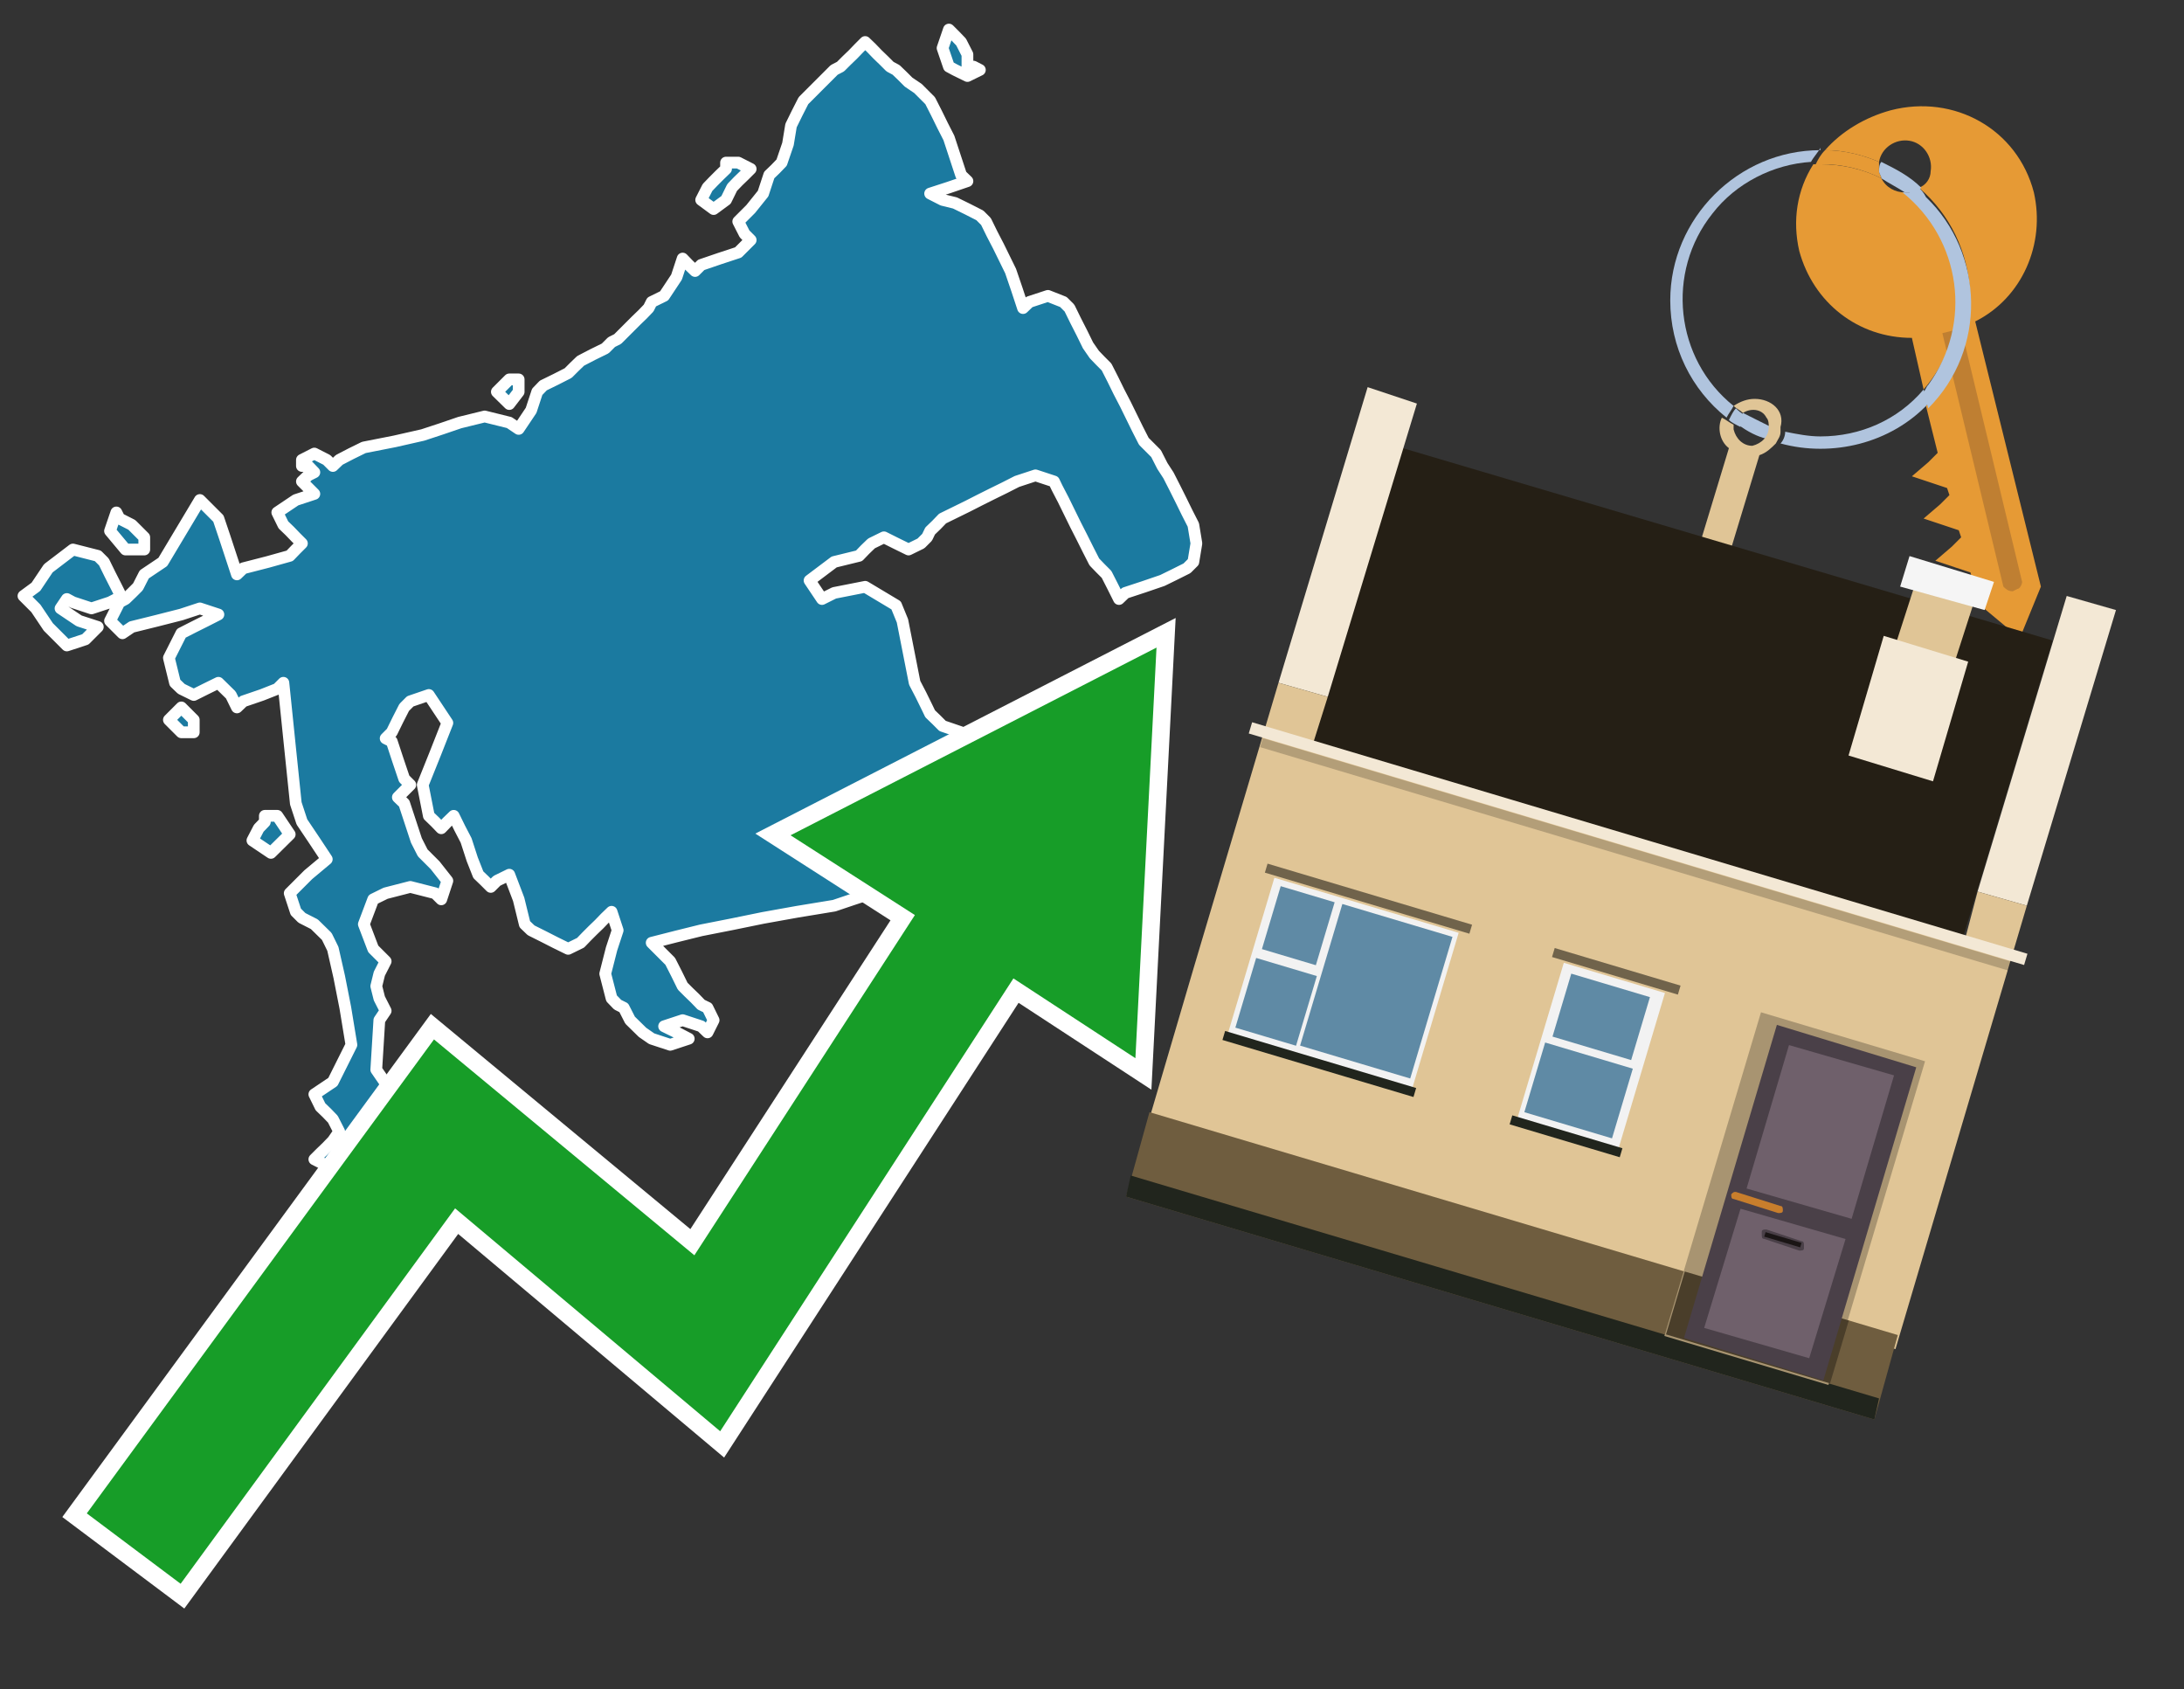 <?xml version="1.0" encoding="utf-8"?>
<!-- Generator: Adobe Illustrator 26.0.3, SVG Export Plug-In . SVG Version: 6.00 Build 0)  -->
<svg version="1.1" id="Text" xmlns="http://www.w3.org/2000/svg" xmlns:xlink="http://www.w3.org/1999/xlink" x="0px" y="0px"
	 width="93.1px" height="72px" viewBox="0 0 93.1 72" style="enable-background:new 0 0 93.1 72;" xml:space="preserve">
<rect x="0" y="0" width="93.1" height="72" fill="#333333" stroke="none"/>
<style type="text/css">
	.st0{fill:#1B7AA0;stroke:#FFFFFF;stroke-width:0.5;stroke-linejoin:round;}
	.st1{fill:none;stroke:#FFFFFF;stroke-width:1.5;stroke-miterlimit:10;}
	.st2{fill:#179D28;}
	.st3{fill:#E69A35;}
	.st4{fill:#B0C4DE;}
	.st5{fill:#E0C596;}
	.st6{fill:#BF7F32;}
	.st7{fill-rule:evenodd;clip-rule:evenodd;fill:#251F15;}
	.st8{fill-rule:evenodd;clip-rule:evenodd;fill:#F3E8D5;}
	.st9{fill-rule:evenodd;clip-rule:evenodd;fill:#E0C596;}
	.st10{fill-rule:evenodd;clip-rule:evenodd;fill:#6F5D3F;}
	.st11{fill-rule:evenodd;clip-rule:evenodd;fill:#21251D;}
	.st12{fill-rule:evenodd;clip-rule:evenodd;fill:#F5F5F5;}
	.st13{opacity:0.2;fill-rule:evenodd;clip-rule:evenodd;}
	.st14{fill-rule:evenodd;clip-rule:evenodd;fill:#A89471;}
	.st15{fill-rule:evenodd;clip-rule:evenodd;fill:#4A3E2A;}
	.st16{fill:#4A4048;}
	.st17{fill:#6F606B;}
	.st18{fill:#C87E2C;}
	.st19{fill:#1A1515;}
	.st20{fill-rule:evenodd;clip-rule:evenodd;fill:#F2F2F2;}
	.st21{fill-rule:evenodd;clip-rule:evenodd;fill:#5F8AA5;}
	.st22{fill-rule:evenodd;clip-rule:evenodd;fill:#70634B;}
</style>
<path class="st0" d="M7.73,31.21L7.2,30.68L7.73,30.15L8.26,30.68L8.26,31.21ZM5.35,23.42L4.69,22.63L4.96,21.84L5.09,22.1L5.62,22.37L6.15,22.9L6.15,23.42ZM4.96,25.53L4.69,25.67L3.9,25.93L3.11,25.67L2.85,25.53L2.58,25.93L3.37,26.46L4.17,26.72L3.9,26.99L3.64,27.25L2.85,27.51L2.06,26.72L1.53,25.93L1.0,25.4L1.53,25.01L2.06,24.22L3.11,23.42L4.17,23.69L4.43,23.95L4.69,24.48L4.96,25.01L5.09,25.27L5.09,25.53ZM11.82,34.77L12.35,35.56L11.55,36.35L10.76,35.82L11.03,35.3L11.29,35.03L11.29,34.77ZM22.11,16.7L21.71,17.22L21.18,16.7L21.71,16.17L22.11,16.17ZM12.87,19.6L13.4,19.33L13.93,19.6L14.19,19.86L14.46,19.6L14.98,19.33L15.51,19.07L16.83,18.81L18.02,18.54L18.81,18.28L19.6,18.01L20.66,17.75L21.71,18.01L22.11,18.28L22.64,17.49L22.9,16.7L23.16,16.43L23.69,16.17L24.22,15.9L24.48,15.64L24.75,15.38L25.27,15.11L25.8,14.85L26.07,14.58L26.33,14.45L26.59,14.19L26.86,13.92L27.12,13.66L27.39,13.4L27.65,13.13L27.78,12.87L28.31,12.61L28.84,11.81L29.1,11.02L29.36,11.29L29.63,11.55L29.89,11.29L30.68,11.02L31.47,10.76L31.74,10.49L32.0,10.23L31.74,9.97L31.47,9.44L32.0,8.91L32.53,8.25L32.79,7.46L33.06,7.2L33.32,6.93L33.59,6.14L33.72,5.35L33.98,4.82L34.25,4.29L34.51,4.03L34.77,3.77L35.04,3.5L35.3,3.24L35.56,2.98L35.83,2.84L36.09,2.58L36.36,2.32L36.62,2.05L36.88,1.79L37.15,2.05L37.41,2.32L37.68,2.58L37.94,2.84L38.2,2.98L38.47,3.24L38.73,3.5L39.13,3.77L39.65,4.29L39.92,4.82L40.18,5.35L40.45,5.88L40.71,6.67L40.97,7.46L41.24,7.72L40.45,7.99L39.65,8.25L40.18,8.52L40.71,8.65L41.24,8.91L41.77,9.18L42.03,9.44L42.29,9.97L42.56,10.49L42.82,11.02L43.08,11.55L43.35,12.34L43.61,13.13L43.88,12.87L44.67,12.61L45.33,12.87L45.59,13.13L45.85,13.66L46.12,14.19L46.38,14.72L46.65,15.11L46.91,15.38L47.17,15.64L47.44,16.17L47.7,16.7L47.97,17.22L48.23,17.75L48.49,18.28L48.76,18.81L49.02,19.07L49.28,19.33L49.55,19.86L49.81,20.26L50.08,20.79L50.34,21.31L50.6,21.84L50.87,22.37L51.0,23.16L50.87,23.95L50.6,24.22L50.08,24.48L49.55,24.74L48.76,25.01L47.97,25.27L47.7,25.53L47.44,25.01L47.17,24.48L46.91,24.22L46.65,23.95L46.38,23.42L46.12,22.9L45.85,22.37L45.59,21.84L45.33,21.31L45.06,20.79L44.93,20.52L44.14,20.26L43.35,20.52L42.82,20.79L42.29,21.05L41.77,21.31L41.24,21.58L40.71,21.84L40.18,22.1L39.92,22.37L39.65,22.63L39.52,22.9L39.26,23.16L38.73,23.42L38.2,23.16L37.68,22.9L37.15,23.16L36.88,23.42L36.62,23.69L35.56,23.95L34.51,24.74L35.04,25.53L35.56,25.27L36.88,25.01L38.2,25.8L38.47,26.46L38.73,27.78L38.99,29.1L39.26,29.62L39.52,30.15L39.65,30.42L39.92,30.68L40.18,30.94L40.97,31.21L41.77,31.73L41.5,32.13L41.24,32.66L40.71,33.19L40.18,33.45L40.45,33.71L40.71,33.98L40.97,34.24L41.24,34.51L41.5,34.77L41.77,35.03L42.03,35.3L42.29,35.82L42.03,36.35L41.77,36.62L40.97,36.88L40.18,37.01L39.39,37.28L38.73,37.54L37.94,37.8L37.15,38.07L36.36,38.33L35.56,38.6L33.98,38.86L32.53,39.12L31.21,39.39L29.89,39.65L28.84,39.91L27.78,40.18L28.04,40.44L28.31,40.71L28.57,40.97L28.84,41.5L29.1,42.03L29.36,42.29L29.63,42.55L29.89,42.82L30.16,42.95L30.42,43.48L30.16,44.0L29.89,43.74L29.1,43.48L28.31,43.74L28.84,44.0L29.36,44.27L28.57,44.53L27.78,44.27L27.39,44.0L26.86,43.48L26.59,42.95L26.33,42.82L26.07,42.55L25.8,41.5L26.07,40.44L26.33,39.65L26.07,38.86L25.8,39.12L25.54,39.39L25.27,39.65L25.01,39.91L24.75,40.18L24.22,40.44L23.69,40.18L23.16,39.91L22.64,39.65L22.37,39.39L22.11,38.33L21.71,37.28L21.18,37.54L20.92,37.8L20.66,37.54L20.39,37.28L20.13,36.62L19.87,35.82L19.6,35.3L19.34,34.77L19.07,35.03L18.81,35.3L18.55,35.03L18.28,34.77L18.02,33.45L18.55,32.13L19.07,30.81L18.28,29.62L17.49,29.89L17.23,30.15L16.96,30.68L16.7,31.21L16.44,31.47L16.7,31.6L16.96,32.39L17.23,33.19L17.49,33.45L17.23,33.71L16.96,33.98L17.23,34.24L17.49,35.03L17.75,35.82L18.02,36.35L18.55,36.88L19.07,37.54L18.81,38.33L18.55,38.07L17.49,37.8L16.44,38.07L15.91,38.33L15.51,39.39L15.91,40.44L16.44,40.97L16.17,41.5L16.04,42.03L16.17,42.55L16.44,43.08L16.17,43.48L16.04,45.59L17.49,47.7L19.07,47.43L19.6,47.17L20.13,47.43L19.87,47.7L19.6,48.36L19.34,49.15L19.07,48.89L18.81,48.62L18.55,48.89L18.02,49.15L17.49,49.41L17.23,49.68L16.96,50.2L16.44,50.73L16.04,50.2L15.51,49.68L14.98,49.41L14.72,49.15L14.46,49.41L13.93,49.68L13.4,49.41L13.66,49.15L13.93,48.89L14.19,48.62L14.46,48.23L14.19,47.7L13.93,47.43L13.66,47.17L13.4,46.64L14.19,46.11L14.98,44.53L14.72,42.95L14.46,41.63L14.19,40.44L13.93,39.91L13.4,39.39L12.87,39.12L12.61,38.86L12.35,38.07L13.14,37.28L13.93,36.62L13.4,35.82L12.87,35.03L12.61,34.24L12.35,31.73L12.08,29.1L11.82,29.36L11.16,29.62L10.37,29.89L10.1,30.15L9.84,29.62L9.31,29.1L8.78,29.36L8.26,29.62L7.73,29.36L7.46,29.1L7.2,28.04L7.73,26.99L8.26,26.72L8.78,26.46L9.31,26.19L8.52,25.93L7.73,26.19L6.67,26.46L5.62,26.72L5.22,26.99L4.69,26.46L4.96,25.93L5.09,25.67L5.35,25.53L5.62,25.27L5.88,25.01L6.15,24.48L6.94,23.95L7.73,22.63L8.52,21.31L9.31,22.1L9.58,22.9L9.84,23.69L10.1,24.48L10.37,24.22L11.42,23.95L12.35,23.69L12.61,23.42L12.87,23.16L12.61,22.9L12.35,22.63L12.08,22.37L11.82,21.84L12.61,21.31L13.4,21.05L13.14,20.79L12.87,20.52L13.14,20.26L13.4,20.13L13.14,19.86L12.87,19.86ZM31.47,6.93L32.0,7.2L31.74,7.46L31.47,7.72L31.21,7.99L30.95,8.52L30.42,8.91L29.89,8.52L30.16,7.99L30.42,7.72L30.68,7.46L30.95,7.2L30.95,6.93ZM41.5,2.84L41.77,2.98L41.24,3.24L40.71,2.98L40.45,2.84L40.18,2.05L40.45,1.26L40.71,1.52L40.97,1.79L41.24,2.32L41.24,2.84Z"/>
<polygon class="st1" points="49.3,27.6 33.7,35.6 39,39 29.6,53.5 18.5,44.3 3.7,64.5 7.7,67.5 19.4,51.5 30.7,61 43.2,41.7 
	48.4,45.1 "/>
<polygon class="st2" points="49.3,27.6 33.7,35.6 39,39 29.6,53.5 18.5,44.3 3.7,64.5 7.7,67.5 19.4,51.5 30.7,61 43.2,41.7 
	48.4,45.1 "/>
<path class="st3" d="M80.2,7.6c0-0.1-0.1-0.2-0.1-0.3c0-0.1,0-0.3,0-0.4c-0.7-0.3-1.5-0.5-2.3-0.5c-0.2,0.2-0.3,0.4-0.4,0.6
	c0.1,0,0.2,0,0.3,0C78.5,7,79.4,7.2,80.2,7.6z"/>
<path class="st4" d="M77.6,6.4c-3.5,0-6.4,2.9-6.4,6.4c0,2,0.9,3.8,2.4,5c0.1-0.2,0.2-0.3,0.3-0.5c-2.5-2-2.9-5.7-0.9-8.2
	c1-1.3,2.6-2.1,4.2-2.2c0.1-0.2,0.3-0.4,0.4-0.6V6.4z"/>
<path class="st3" d="M84.2,13.7c2-1,3-3.3,2.5-5.5C86,5.5,83.3,4,80.6,4.7c-1.1,0.3-2.1,0.9-2.8,1.7c0.8,0,1.6,0.2,2.3,0.5
	c0.1-0.6,0.7-1,1.3-0.9c0.6,0.1,1,0.7,0.9,1.3c0,0.3-0.2,0.6-0.5,0.7c2.7,2.3,2.9,6.4,0.6,9c-0.1,0.1-0.2,0.2-0.3,0.3l0.5,2
	l-0.4,0.4l-0.7,0.6l0.9,0.3l0.6,0.2l0.1,0.3l-0.4,0.4L82,22.1l0.9,0.3l0.6,0.2l0.1,0.3l-0.4,0.4l-0.7,0.6l0.9,0.3l0.6,0.2l0.3,1.3
	l1.8,1.5L87,25L84.2,13.7z"/>
<path class="st3" d="M81.2,8.2c-0.4,0-0.8-0.2-1-0.6C79.4,7.2,78.5,7,77.6,7c-0.1,0-0.2,0-0.3,0c-0.7,1.1-0.9,2.4-0.6,3.7
	c0.6,2.2,2.5,3.7,4.8,3.7l0.5,2.2c2.1-2.4,1.9-6.1-0.6-8.2C81.3,8.3,81.2,8.3,81.2,8.2z"/>
<path class="st4" d="M74.1,18.1c0.4,0.3,0.8,0.5,1.2,0.6c0.1-0.1,0.2-0.3,0.2-0.5l0,0c-0.4-0.2-0.8-0.4-1.2-0.6
	C74.2,17.8,74.1,17.9,74.1,18.1z"/>
<path class="st4" d="M74.4,17.7c-0.2-0.1-0.3-0.2-0.4-0.3c-0.1,0.1-0.2,0.3-0.3,0.5c0.1,0.1,0.3,0.2,0.5,0.3
	C74.1,17.9,74.2,17.8,74.4,17.7z"/>
<path class="st5" d="M74.8,17c-0.3,0-0.6,0.1-0.9,0.3c0.1,0.1,0.3,0.2,0.4,0.3c0.3-0.2,0.8-0.2,1,0.2c0.1,0.1,0.1,0.3,0.1,0.4l0,0
	c0,0.4-0.3,0.7-0.7,0.8c-0.4,0-0.7-0.3-0.8-0.7c0,0,0,0,0-0.1v-0.1c-0.2-0.1-0.3-0.2-0.5-0.3c-0.2,0.4-0.1,1,0.3,1.3l-1.7,5.6
	l1.3,0.3l1.7-5.6c0.3-0.1,0.5-0.3,0.7-0.5c0.1-0.2,0.2-0.3,0.2-0.5c0-0.1,0-0.1,0-0.2C76.1,17.5,75.5,17,74.8,17z"/>
<path class="st6" d="M86,25.1l-0.2,0.1c-0.2,0-0.3-0.1-0.4-0.2l0,0l-2.6-10.8l0.8-0.2l2.6,10.8C86.2,24.9,86.1,25.1,86,25.1L86,25.1
	z"/>
<path class="st4" d="M80.1,7.3c0,0.1,0.1,0.2,0.1,0.3c0.3,0.2,0.7,0.4,1,0.6c0.1,0,0.2,0,0.3,0c0.1,0,0.3-0.1,0.4-0.2
	c-0.5-0.5-1.1-0.8-1.7-1.1C80.1,7,80.1,7.2,80.1,7.3z"/>
<path class="st4" d="M77.6,18.6c-0.5,0-1-0.1-1.5-0.2c0,0.2-0.1,0.4-0.2,0.5c2.2,0.6,4.7,0,6.3-1.7L82,16.6
	C80.9,17.9,79.3,18.6,77.6,18.6z"/>
<path class="st4" d="M81.8,8c-0.1,0.1-0.2,0.1-0.4,0.2c-0.1,0-0.2,0-0.3,0c2.5,2,3,5.6,1.1,8.2c-0.1,0.1-0.1,0.2-0.2,0.3l0.2,0.7
	c2.5-2.5,2.4-6.6-0.1-9C82,8.2,81.9,8.1,81.8,8L81.8,8z"/>
<g>
	<polygon class="st7" points="56,31.6 83.7,39.9 87.5,27.3 59.8,19.1 56,31.6 	"/>
	<polygon class="st8" points="54.5,29.1 56.6,29.7 60.4,17.2 58.3,16.5 54.5,29.1 	"/>
	<polygon class="st8" points="84.3,38 86.4,38.6 90.2,26 88.1,25.4 84.3,38 	"/>
	<polygon class="st9" points="50.9,41.2 54.5,29.1 56.6,29.7 56,31.6 83.8,39.9 84.3,38 86.4,38.6 80.8,57.5 48.9,48 	"/>
	<polygon class="st10" points="48,51 49,47.4 80.9,56.9 79.9,60.5 48,51 	"/>
	<polygon class="st11" points="48,51 48.2,50.1 80.1,59.6 79.9,60.5 48,51 	"/>
	<polygon class="st9" points="81.7,24.7 84.2,25.5 83.2,28.6 80.7,27.8 81.7,24.7 	"/>
	<polygon class="st12" points="81.4,23.7 85,24.8 84.6,26 81,25 81.4,23.7 	"/>
	
		<rect x="52.6" y="35.7" transform="matrix(0.958 0.286 -0.286 0.958 13.195 -18.462)" class="st8" width="34.5" height="0.5"/>
	
		<rect x="53.1" y="36.2" transform="matrix(0.958 0.286 -0.286 0.958 13.313 -18.407)" class="st13" width="33.3" height="0.4"/>
	<polygon class="st8" points="80.3,27.1 83.9,28.2 82.4,33.3 78.8,32.2 80.3,27.1 	"/>
	<g>
		
			<rect x="72.9" y="43.9" transform="matrix(0.958 0.286 -0.286 0.958 17.785 -19.762)" class="st14" width="7.3" height="14.4"/>
		
			<rect x="71.3" y="55.2" transform="matrix(-0.958 -0.286 0.286 -0.958 130.529 132.234)" class="st15" width="7.3" height="2.8"/>
		<g transform="matrix( 0.861, 0, 0, 0.861, 2148,666.7) ">
			<g>
				<g>
					<g id="Symbol_9_0_Layer2_0_MEMBER_8_MEMBER_12_MEMBER_0_FILL_00000097491190188040136840000014376040160611889597_">
						<path class="st16" d="M-2406.8-723.6l6.9,2.1l-4.6,15.5l-6.9-2.1L-2406.8-723.6z"/>
					</g>
				</g>
			</g>
		</g>
		<g transform="matrix( 0.861, 0, 0, 0.861, 2148,666.7) ">
			<g>
				<g id="Symbol_9_0_Layer2_0_MEMBER_8_MEMBER_12_MEMBER_1_MEMBER_1_FILL_00000124140045322707001810000012596004915156577935_">
					<path class="st17" d="M-2401-721.1l-2.1,7.1l-5.2-1.5l2.1-7.1L-2401-721.1z"/>
				</g>
			</g>
		</g>
		<g transform="matrix( 0.861, 0, 0, 0.861, 2148,666.7) ">
			<g>
				<g id="Symbol_9_0_Layer2_0_MEMBER_8_MEMBER_12_MEMBER_1_MEMBER_1_FILL_00000077308184254526264570000017427628202036659628_">
					<path class="st17" d="M-2403.4-713l-1.8,5.9l-5.2-1.5l1.8-5.9L-2403.4-713z"/>
				</g>
			</g>
		</g>
		<path class="st18" d="M74,50.8l1.9,0.6c0.1,0,0.1,0.1,0.1,0.2l0,0c0,0.1-0.1,0.1-0.2,0.1l-1.9-0.6c-0.1,0-0.1-0.1-0.1-0.2h0
			C73.9,50.8,73.9,50.8,74,50.8z"/>
		<path class="st16" d="M75.2,52.8l1.5,0.5c0.1,0,0.2,0,0.2-0.1l0-0.1c0-0.1,0-0.2-0.1-0.2l-1.5-0.5c-0.1,0-0.2,0-0.2,0.1l0,0.1
			C75.1,52.7,75.1,52.8,75.2,52.8z"/>
		
			<rect x="75.3" y="52.7" transform="matrix(-0.958 -0.286 0.286 -0.958 133.804 125.185)" class="st19" width="1.6" height="0.2"/>
	</g>
	<g>
		
			<rect x="53.2" y="38.3" transform="matrix(-0.958 -0.286 0.286 -0.958 100.219 98.272)" class="st20" width="8.2" height="6.9"/>
		<g>
			
				<rect x="55.5" y="39.8" transform="matrix(0.286 -0.958 0.958 0.286 1.419 86.35)" class="st21" width="6.3" height="4.9"/>
			<rect x="54" y="38.3" transform="matrix(0.286 -0.958 0.958 0.286 1.658 81.229)" class="st21" width="2.8" height="2.4"/>
			
				<rect x="52.8" y="41.3" transform="matrix(0.286 -0.958 0.958 0.286 -2.005 82.568)" class="st21" width="3.1" height="2.7"/>
		</g>
		
			<rect x="53.8" y="38.1" transform="matrix(-0.958 -0.286 0.286 -0.958 103.281 91.681)" class="st22" width="9.1" height="0.4"/>
		
			<rect x="52" y="45.1" transform="matrix(-0.958 -0.286 0.286 -0.958 97.171 104.832)" class="st11" width="8.5" height="0.4"/>
	</g>
	<g>
		
			<rect x="65.6" y="41.5" transform="matrix(-0.958 -0.286 0.286 -0.958 119.976 107.45)" class="st20" width="4.5" height="6.9"/>
		<g>
			
				<rect x="66.9" y="41.6" transform="matrix(0.286 -0.958 0.958 0.286 7.194 96.372)" class="st21" width="2.8" height="3.5"/>
			
				<rect x="65.8" y="44.5" transform="matrix(0.286 -0.958 0.958 0.286 3.531 97.711)" class="st21" width="3.1" height="3.9"/>
		</g>
		
			<rect x="66.1" y="41.3" transform="matrix(-0.958 -0.286 0.286 -0.958 123.037 100.86)" class="st22" width="5.6" height="0.4"/>
		
			<rect x="64.4" y="48.3" transform="matrix(-0.958 -0.286 0.286 -0.958 116.928 114.011)" class="st11" width="4.9" height="0.4"/>
	</g>
</g>
</svg>
